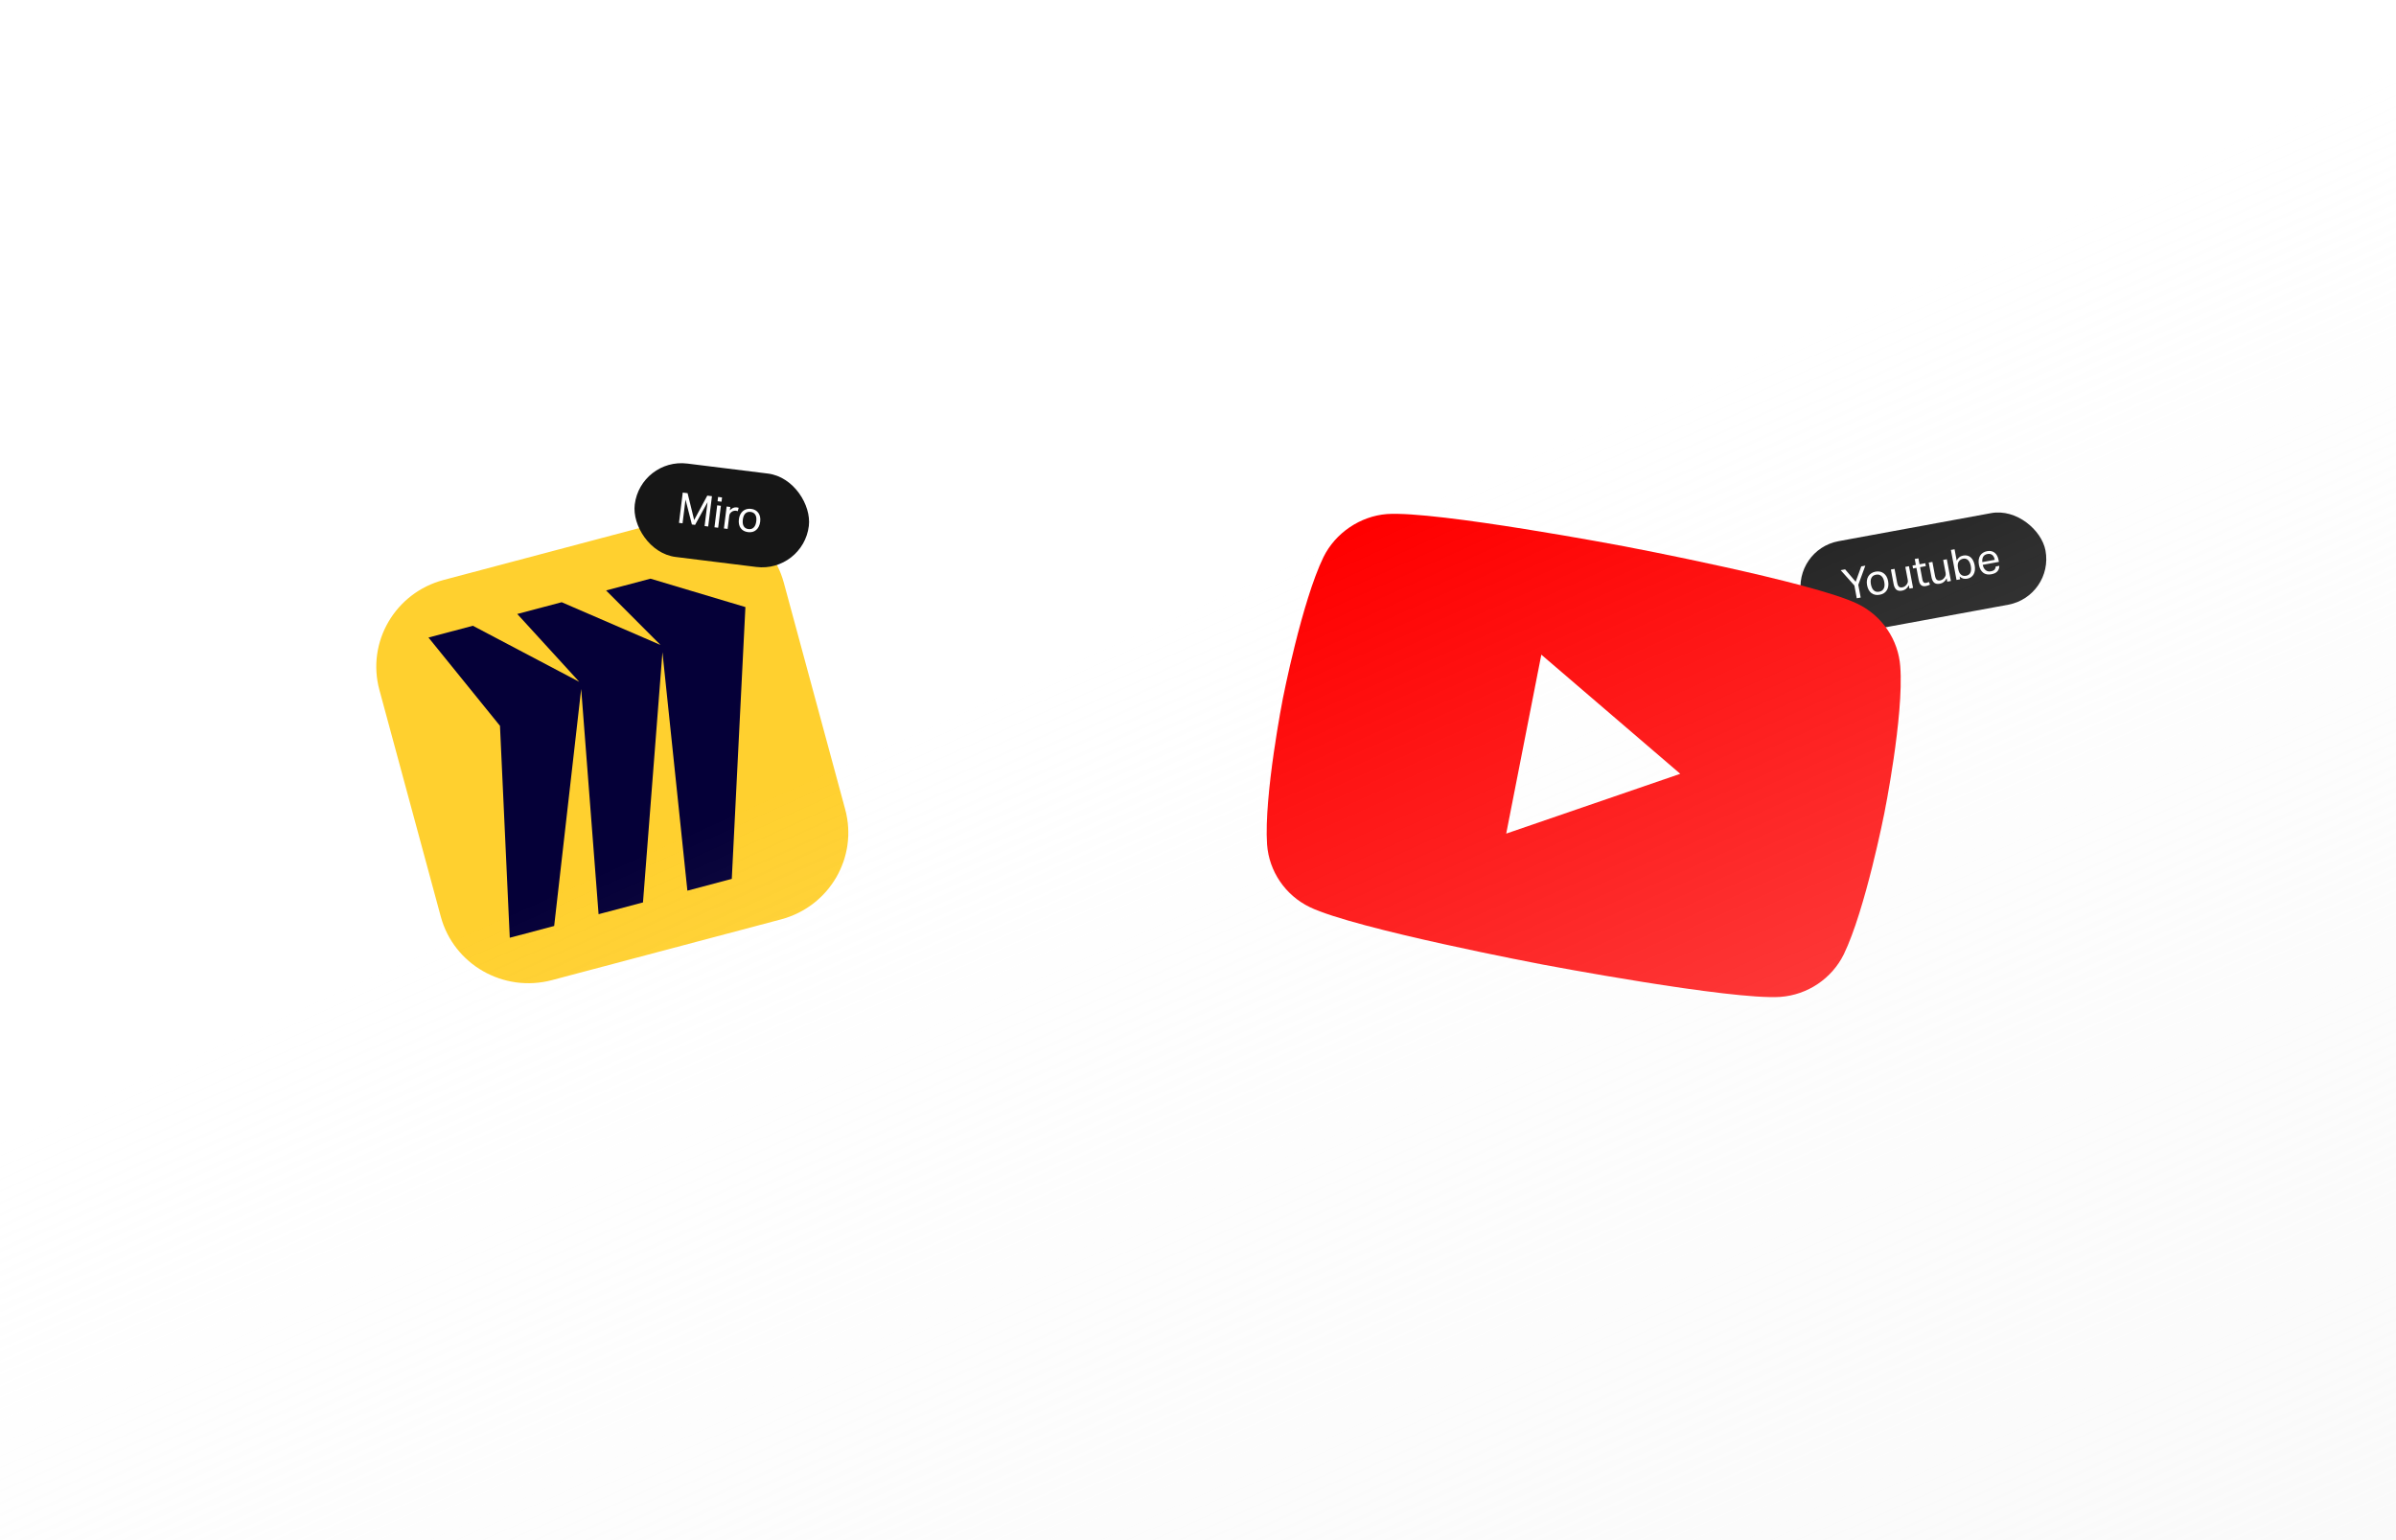 <?xml version="1.0" encoding="UTF-8"?> <svg xmlns="http://www.w3.org/2000/svg" width="560" height="360" viewBox="0 0 560 360" fill="none"> <path d="M103.662 135.567L157.23 121.363C168.531 118.366 180.165 125.013 183.193 136.196L197.546 189.206C200.574 200.39 193.858 211.902 182.557 214.898L128.988 229.103C117.687 232.099 106.054 225.452 103.026 214.269L88.672 161.259C85.644 150.076 92.361 138.563 103.662 135.567Z" fill="#FFD02F"></path> <path d="M152.034 135.262L141.656 138.014L154.37 150.753L131.278 140.766L120.9 143.517L135.388 159.376L110.523 146.269L100.145 149.021L116.856 169.66L119.145 219.194L129.523 216.442L135.838 161.037L139.901 213.69L150.279 210.938L154.827 152.442L160.657 208.187L171.035 205.435L174.219 141.9L152.034 135.262Z" fill="#050038"></path> <g filter="url(#filter0_i_552_5382)"> <rect x="149.709" y="104" width="41" height="22" rx="11" transform="rotate(7.072 149.709 104)" fill="#161616"></rect> <path d="M159.573 112.136L160.704 112.277L162.243 118.554L165.309 112.848L166.4 112.983L165.521 120.069L164.678 119.964L165.371 114.377L162.455 119.689L161.71 119.596L160.218 113.758L159.527 119.325L158.694 119.222L159.573 112.136ZM167.624 115.12L168.487 115.227L167.85 120.358L166.987 120.251L167.624 115.12ZM167.836 113.161L168.759 113.276L168.635 114.278L167.712 114.164L167.836 113.161ZM169.833 115.394L170.686 115.5L170.588 116.294C170.815 116.033 171.067 115.843 171.344 115.723C171.621 115.603 171.905 115.561 172.196 115.597C172.374 115.619 172.525 115.651 172.647 115.693L172.438 116.483C172.374 116.462 172.309 116.444 172.244 116.429C172.179 116.407 172.107 116.392 172.028 116.382C171.869 116.362 171.703 116.372 171.53 116.411C171.358 116.443 171.192 116.517 171.03 116.631C170.868 116.739 170.735 116.87 170.628 117.025C170.528 117.18 170.465 117.367 170.438 117.585L170.06 120.632L169.196 120.525L169.833 115.394ZM174.832 121.385C174.442 121.337 174.102 121.231 173.813 121.067C173.525 120.904 173.289 120.693 173.106 120.436C172.923 120.178 172.796 119.873 172.725 119.522C172.655 119.17 172.645 118.786 172.697 118.37C172.749 117.953 172.855 117.583 173.016 117.26C173.177 116.938 173.381 116.671 173.629 116.46C173.877 116.249 174.161 116.099 174.481 116.011C174.808 115.917 175.161 115.894 175.538 115.941C175.921 115.988 176.258 116.094 176.546 116.257C176.835 116.421 177.071 116.635 177.253 116.899C177.442 117.158 177.573 117.46 177.644 117.804C177.716 118.149 177.726 118.53 177.674 118.947C177.621 119.37 177.515 119.743 177.354 120.066C177.199 120.389 176.998 120.656 176.75 120.868C176.509 121.079 176.225 121.232 175.897 121.326C175.571 121.413 175.216 121.433 174.832 121.385ZM174.931 120.672C175.208 120.706 175.453 120.686 175.664 120.612C175.874 120.537 176.054 120.418 176.202 120.255C176.356 120.093 176.478 119.893 176.568 119.656C176.659 119.412 176.723 119.141 176.76 118.843C176.796 118.552 176.799 118.281 176.77 118.028C176.741 117.776 176.671 117.556 176.56 117.367C176.456 117.173 176.311 117.014 176.125 116.89C175.939 116.766 175.707 116.687 175.429 116.653C175.151 116.618 174.907 116.638 174.696 116.713C174.492 116.788 174.313 116.907 174.158 117.07C174.011 117.226 173.893 117.423 173.803 117.66C173.713 117.898 173.65 118.165 173.613 118.463C173.576 118.761 173.572 119.036 173.601 119.288C173.63 119.54 173.696 119.763 173.8 119.957C173.904 120.152 174.048 120.311 174.235 120.435C174.421 120.558 174.653 120.638 174.931 120.672Z" fill="white"></path> </g> <g filter="url(#filter1_i_552_5382)"> <rect width="58" height="21.779" rx="10.889" transform="matrix(0.984 -0.181 0.184 0.983 419 125.469)" fill="#161616"></rect> <path d="M433.412 133.865L430.206 130.274L431.249 130.083L433.716 132.985L435.016 129.392L435.97 129.217L434.327 133.697L434.885 136.675L433.97 136.843L433.412 133.865ZM439.33 136.022C438.943 136.093 438.587 136.094 438.262 136.025C437.937 135.956 437.648 135.826 437.395 135.635C437.143 135.444 436.929 135.192 436.755 134.878C436.581 134.564 436.455 134.201 436.378 133.788C436.3 133.375 436.289 132.991 436.345 132.635C436.4 132.279 436.514 131.964 436.686 131.688C436.858 131.412 437.084 131.185 437.362 131.005C437.646 130.817 437.974 130.689 438.348 130.62C438.728 130.551 439.081 130.55 439.406 130.62C439.731 130.689 440.02 130.822 440.274 131.019C440.534 131.209 440.75 131.457 440.923 131.765C441.096 132.072 441.221 132.432 441.298 132.844C441.377 133.264 441.388 133.651 441.333 134.007C441.284 134.362 441.174 134.677 441.001 134.953C440.836 135.227 440.611 135.458 440.328 135.646C440.043 135.827 439.71 135.952 439.33 136.022ZM439.207 135.312C439.482 135.262 439.709 135.169 439.888 135.035C440.066 134.901 440.201 134.734 440.292 134.534C440.39 134.333 440.446 134.106 440.459 133.852C440.472 133.593 440.45 133.315 440.395 133.02C440.341 132.732 440.262 132.472 440.157 132.24C440.053 132.009 439.919 131.82 439.756 131.674C439.598 131.52 439.412 131.411 439.197 131.349C438.982 131.287 438.736 131.281 438.461 131.332C438.186 131.382 437.959 131.475 437.78 131.609C437.609 131.742 437.474 131.909 437.376 132.11C437.283 132.304 437.23 132.527 437.216 132.78C437.203 133.033 437.224 133.308 437.279 133.602C437.334 133.897 437.414 134.161 437.519 134.392C437.623 134.624 437.754 134.817 437.912 134.971C438.07 135.125 438.256 135.233 438.471 135.295C438.686 135.357 438.932 135.363 439.207 135.312ZM441.944 130.123L442.799 129.966L443.4 133.17C443.488 133.642 443.626 133.963 443.814 134.131C444.008 134.299 444.279 134.351 444.627 134.287C445.007 134.218 445.325 134.017 445.582 133.685C445.719 133.511 445.815 133.337 445.871 133.164C445.926 132.985 445.929 132.767 445.881 132.512L445.317 129.504L446.173 129.347L447.125 134.429L446.28 134.584L446.132 133.798C445.944 134.171 445.72 134.459 445.46 134.663C445.2 134.867 444.903 134.999 444.568 135.061C443.991 135.167 443.543 135.09 443.223 134.83C442.908 134.562 442.692 134.117 442.576 133.495L441.944 130.123ZM447.909 129.73L447.122 129.874L446.995 129.196L447.782 129.052L447.522 127.666L448.378 127.509L448.637 128.895L449.985 128.648L450.112 129.326L448.765 129.573L449.323 132.551C449.369 132.8 449.463 132.99 449.602 133.12C449.742 133.25 449.927 133.294 450.156 133.252C450.3 133.226 450.423 133.193 450.524 133.154C450.632 133.114 450.729 133.069 450.814 133.02L451.085 133.651C450.963 133.721 450.825 133.784 450.673 133.839C450.528 133.899 450.351 133.949 450.141 133.987C449.853 134.04 449.612 134.04 449.419 133.987C449.226 133.935 449.062 133.839 448.928 133.701C448.793 133.563 448.686 133.39 448.606 133.181C448.533 132.971 448.473 132.738 448.425 132.482L447.909 129.73ZM450.79 128.5L451.646 128.343L452.246 131.547C452.335 132.019 452.473 132.339 452.66 132.508C452.855 132.676 453.126 132.728 453.473 132.664C453.853 132.594 454.172 132.393 454.428 132.062C454.565 131.887 454.662 131.714 454.718 131.541C454.772 131.361 454.775 131.144 454.727 130.888L454.164 127.881L455.02 127.724L455.972 132.805L455.126 132.96L454.979 132.174C454.791 132.547 454.567 132.836 454.307 133.04C454.046 133.243 453.749 133.376 453.415 133.437C452.838 133.543 452.389 133.466 452.069 133.206C451.754 132.939 451.539 132.494 451.422 131.871L450.79 128.5ZM455.97 125.546L456.826 125.389L457.321 128.033C457.48 127.719 457.682 127.462 457.93 127.261C458.177 127.059 458.487 126.925 458.861 126.856C459.222 126.79 459.549 126.798 459.842 126.879C460.142 126.96 460.403 127.102 460.624 127.305C460.852 127.507 461.039 127.764 461.185 128.076C461.337 128.381 461.45 128.729 461.524 129.122C461.603 129.542 461.621 129.932 461.58 130.292C461.538 130.645 461.441 130.958 461.288 131.23C461.136 131.502 460.931 131.729 460.673 131.912C460.421 132.087 460.121 132.206 459.774 132.27C459.479 132.324 459.179 132.318 458.875 132.252C458.576 132.178 458.288 132.014 458.01 131.76L458.131 132.409L457.285 132.564L455.97 125.546ZM457.682 130.011C457.743 130.338 457.832 130.613 457.948 130.836C458.07 131.051 458.211 131.222 458.37 131.348C458.529 131.475 458.708 131.557 458.905 131.596C459.101 131.628 459.307 131.624 459.523 131.584C459.733 131.546 459.92 131.474 460.083 131.369C460.253 131.264 460.389 131.12 460.491 130.939C460.591 130.751 460.654 130.523 460.678 130.254C460.709 129.984 460.69 129.665 460.621 129.298C460.551 128.925 460.45 128.621 460.318 128.388C460.191 128.147 460.048 127.963 459.889 127.836C459.73 127.71 459.559 127.629 459.376 127.595C459.2 127.56 459.023 127.558 458.846 127.591C458.623 127.632 458.424 127.709 458.248 127.822C458.072 127.929 457.925 128.071 457.809 128.249C457.699 128.418 457.626 128.625 457.59 128.868C457.553 129.106 457.562 129.372 457.617 129.667L457.682 130.011ZM467.284 129.255C467.291 129.762 467.143 130.189 466.842 130.536C466.547 130.881 466.072 131.114 465.416 131.235C464.643 131.377 464.006 131.253 463.505 130.863C463.004 130.467 462.674 129.85 462.517 129.011C462.435 128.572 462.421 128.172 462.475 127.809C462.529 127.447 462.64 127.132 462.807 126.864C462.98 126.595 463.203 126.374 463.476 126.202C463.748 126.023 464.058 125.902 464.405 125.838C464.799 125.766 465.148 125.767 465.453 125.839C465.758 125.912 466.021 126.044 466.239 126.234C466.463 126.416 466.646 126.651 466.788 126.936C466.936 127.221 467.044 127.543 467.112 127.904L467.193 128.336L463.416 129.029C463.464 129.285 463.541 129.518 463.649 129.729C463.761 129.932 463.895 130.104 464.051 130.245C464.211 130.378 464.395 130.473 464.603 130.53C464.81 130.587 465.038 130.592 465.287 130.547C465.714 130.468 466.01 130.333 466.178 130.139C466.344 129.939 466.437 129.695 466.457 129.407L467.284 129.255ZM466.217 127.854C466.172 127.612 466.105 127.397 466.015 127.21C465.926 127.023 465.813 126.871 465.676 126.754C465.537 126.631 465.372 126.546 465.18 126.499C464.988 126.453 464.768 126.453 464.519 126.499C464.066 126.582 463.738 126.784 463.534 127.107C463.336 127.428 463.264 127.854 463.316 128.387L466.217 127.854Z" fill="white"></path> </g> <path d="M444.136 155.798C443.688 149.511 439.865 143.896 434.158 141.143C423.741 136.067 379.729 127.718 379.729 127.718C379.729 127.718 335.717 119.37 324.15 120.157C317.927 120.647 312.115 124.553 309.32 130.225C304.281 140.6 299.836 163.252 299.836 163.252C299.836 163.252 295.369 186.02 296.143 197.378C296.592 203.665 300.415 209.281 306.122 212.033C316.654 217.132 360.551 225.458 360.551 225.458C360.551 225.458 404.563 233.807 416.13 233.019C422.468 232.552 428.142 228.738 430.937 223.066C435.976 212.691 440.421 190.039 440.421 190.039C440.421 190.039 445.004 167.293 444.136 155.798Z" fill="#FF0000"></path> <path d="M360.244 153.024L352.036 194.85L392.717 180.875L360.244 153.024Z" fill="white"></path> <path d="M0 0H560V360H0V0Z" fill="url(#paint0_linear_552_5382)"></path> <defs> <filter id="filter0_i_552_5382" x="147" y="104" width="43.397" height="29.88" filterUnits="userSpaceOnUse" color-interpolation-filters="sRGB"> <feFlood flood-opacity="0" result="BackgroundImageFix"></feFlood> <feBlend mode="normal" in="SourceGraphic" in2="BackgroundImageFix" result="shape"></feBlend> <feColorMatrix in="SourceAlpha" type="matrix" values="0 0 0 0 0 0 0 0 0 0 0 0 0 0 0 0 0 0 127 0" result="hardAlpha"></feColorMatrix> <feOffset dy="3"></feOffset> <feGaussianBlur stdDeviation="1.5"></feGaussianBlur> <feComposite in2="hardAlpha" operator="arithmetic" k2="-1" k3="1"></feComposite> <feColorMatrix type="matrix" values="0 0 0 0 1 0 0 0 0 1 0 0 0 0 1 0 0 0 0.25 0"></feColorMatrix> <feBlend mode="normal" in2="shape" result="effect1_innerShadow_552_5382"></feBlend> </filter> <filter id="filter1_i_552_5382" x="419" y="115" width="61.059" height="34.875" filterUnits="userSpaceOnUse" color-interpolation-filters="sRGB"> <feFlood flood-opacity="0" result="BackgroundImageFix"></feFlood> <feBlend mode="normal" in="SourceGraphic" in2="BackgroundImageFix" result="shape"></feBlend> <feColorMatrix in="SourceAlpha" type="matrix" values="0 0 0 0 0 0 0 0 0 0 0 0 0 0 0 0 0 0 127 0" result="hardAlpha"></feColorMatrix> <feOffset dy="3"></feOffset> <feGaussianBlur stdDeviation="1.5"></feGaussianBlur> <feComposite in2="hardAlpha" operator="arithmetic" k2="-1" k3="1"></feComposite> <feColorMatrix type="matrix" values="0 0 0 0 1 0 0 0 0 1 0 0 0 0 1 0 0 0 0.25 0"></feColorMatrix> <feBlend mode="normal" in2="shape" result="effect1_innerShadow_552_5382"></feBlend> </filter> <linearGradient id="paint0_linear_552_5382" x1="117.444" y1="213.5" x2="259.799" y2="531.434" gradientUnits="userSpaceOnUse"> <stop stop-color="#F5F5F5" stop-opacity="0"></stop> <stop offset="0.901" stop-color="#F5F5F5" stop-opacity="0.5"></stop> <stop offset="1" stop-color="#F5F5F5"></stop> </linearGradient> </defs> </svg> 